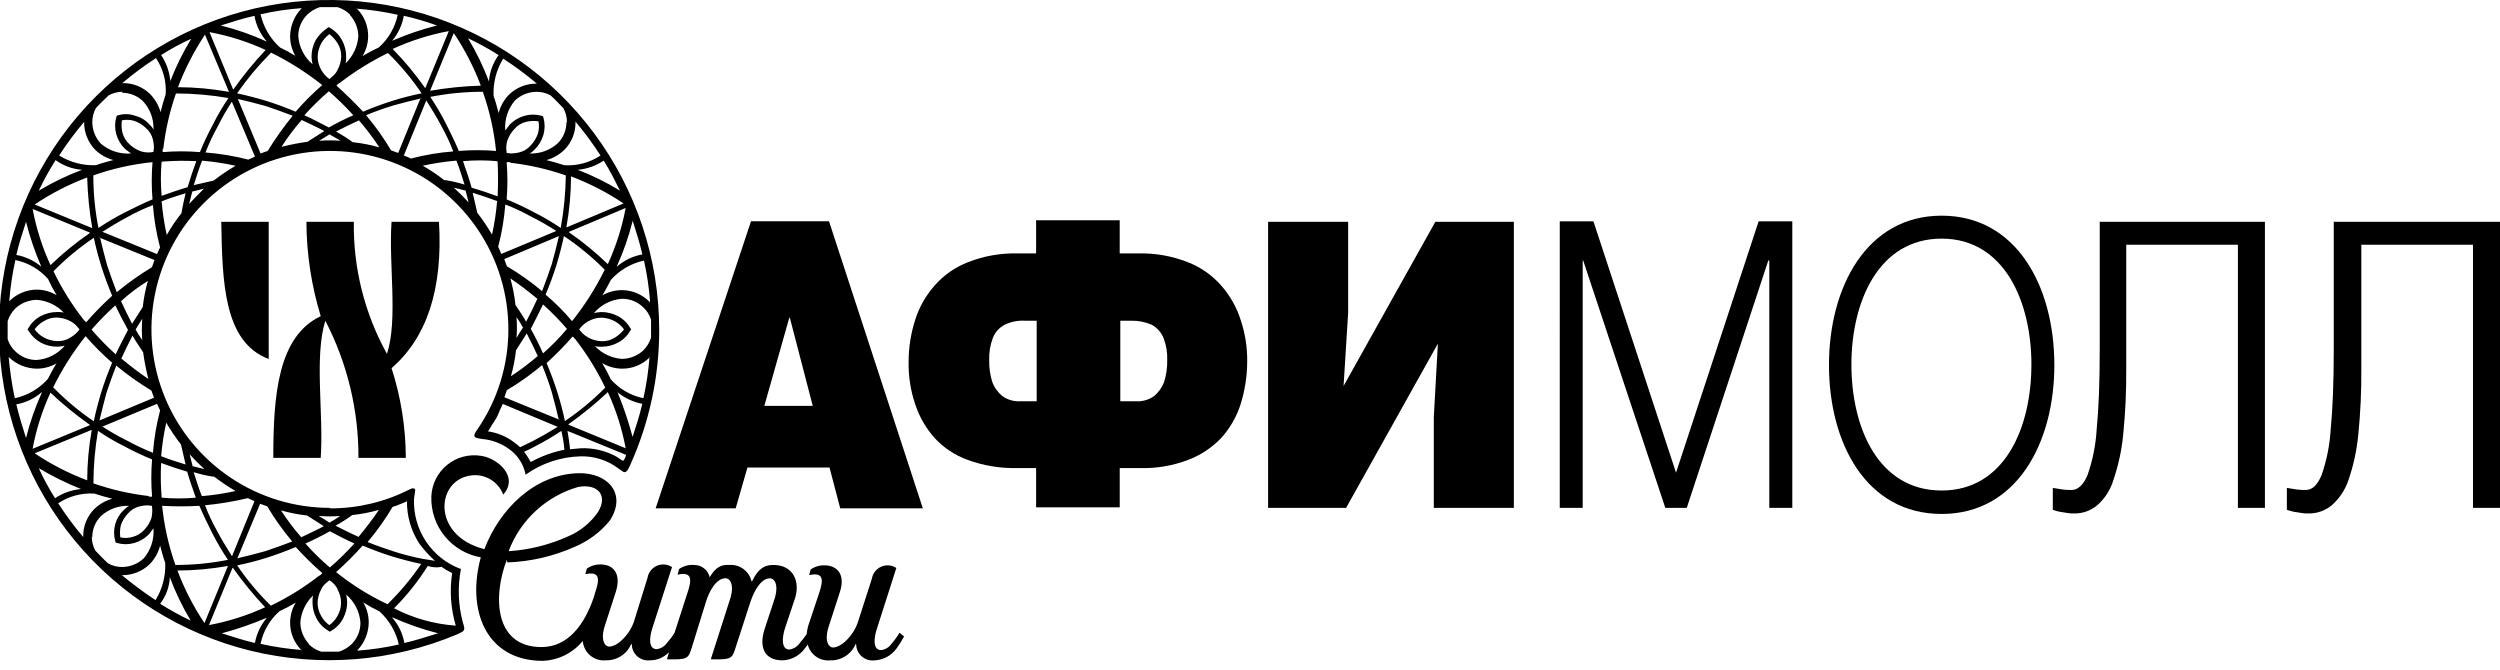 <svg viewBox="0 0 138 37" fill="none" xmlns="http://www.w3.org/2000/svg">
<g clip-path="url(#clip0_947_6381)">
<path d="M115.906 12.215V19.223C115.906 21.052 115.85 22.544 115.737 23.698C115.686 24.561 115.515 25.414 115.23 26.231C115.005 26.766 114.695 27.047 114.357 27.047C114.187 27.05 114.018 27.041 113.85 27.019C113.65 26.991 113.484 26.963 113.315 26.935V28.145C113.453 28.192 113.594 28.23 113.737 28.258C113.878 28.286 113.99 28.286 114.103 28.314C114.223 28.337 114.346 28.347 114.469 28.342C114.941 28.357 115.403 28.197 115.764 27.892C116.192 27.518 116.504 27.03 116.664 26.485C116.937 25.683 117.117 24.851 117.199 24.008C117.322 22.792 117.378 21.571 117.368 20.349V13.509H123.532V28.033H125.024V12.243H115.875L115.906 12.215Z" fill="black"></path>
<path fill-rule="evenodd" clip-rule="evenodd" d="M107.18 11.905C111.317 11.905 113.4 15.817 113.4 20.152C113.4 24.458 111.317 28.37 107.18 28.37C103.014 28.37 100.96 24.458 100.96 20.152C100.96 15.846 103.043 11.905 107.18 11.905ZM107.18 27.076C110.67 27.076 112.134 23.586 112.134 20.124C112.134 16.662 110.642 13.172 107.18 13.172C103.69 13.172 102.198 16.662 102.198 20.124C102.198 23.586 103.665 27.076 107.18 27.076ZM86.099 12.216H87.957L92.517 26.092L97.077 12.216H98.935V28.034H97.665V14.383H97.609L93.109 28.034H91.925L87.393 14.383H87.365V28.034H86.098L86.099 12.216Z" fill="black"></path>
<path d="M128.824 12.215V19.223C128.824 21.052 128.768 22.544 128.655 23.698C128.604 24.561 128.434 25.414 128.149 26.231C127.924 26.766 127.642 27.047 127.277 27.047C127.107 27.05 126.938 27.041 126.77 27.019C126.57 26.991 126.404 26.963 126.235 26.935V28.145C126.404 28.201 126.544 28.229 126.657 28.258C126.798 28.286 126.91 28.286 127.023 28.314C127.153 28.338 127.285 28.348 127.417 28.342C127.889 28.352 128.348 28.192 128.712 27.892C129.141 27.514 129.461 27.028 129.641 26.485C129.914 25.683 130.094 24.851 130.176 24.008C130.299 22.792 130.355 21.571 130.345 20.349V13.509H136.509V28.033H138.001V12.243H128.853L128.824 12.215Z" fill="black"></path>
<path fill-rule="evenodd" clip-rule="evenodd" d="M42.191 22.404L43.57 17.535H43.598L44.864 22.404H42.191ZM36.191 28.061H40.61L41.258 25.809H45.79L46.381 28.061H50.941L45.762 12.215H41.455L36.191 28.061Z" fill="black"></path>
<path d="M79.231 12.243L74.165 21.306L74.418 17.253V12.243H69.999V28.033H74.305L79.371 18.97L79.146 23.023V28.033H83.565V12.243H79.231ZM57.193 12.159V13.988H56.123C55.209 13.971 54.3 14.134 53.449 14.467C52.733 14.741 52.095 15.185 51.591 15.762C51.106 16.309 50.741 16.951 50.521 17.648C50.281 18.394 50.157 19.173 50.155 19.956C50.139 20.759 50.263 21.559 50.521 22.32C50.746 23.006 51.111 23.639 51.591 24.178C52.095 24.722 52.722 25.137 53.421 25.388C54.268 25.698 55.165 25.85 56.067 25.838H57.193V28.005H61.809V25.838H62.935C63.837 25.862 64.736 25.709 65.581 25.388C66.273 25.127 66.898 24.713 67.41 24.178C67.894 23.642 68.259 23.008 68.48 22.32C68.719 21.555 68.843 20.758 68.846 19.956C68.855 19.172 68.731 18.391 68.48 17.648C68.259 16.951 67.894 16.309 67.41 15.762C66.905 15.185 66.267 14.741 65.552 14.467C64.7 14.134 63.792 13.971 62.878 13.988H61.808V12.159H57.193ZM57.193 22.151H56.321C55.97 22.17 55.623 22.071 55.336 21.869C55.081 21.662 54.886 21.39 54.773 21.081C54.653 20.699 54.596 20.3 54.604 19.899C54.587 19.477 54.655 19.056 54.804 18.661C54.923 18.346 55.154 18.086 55.452 17.929C55.81 17.755 56.208 17.677 56.606 17.704H57.225V22.151H57.193ZM61.809 17.704H62.428C62.824 17.694 63.218 17.771 63.582 17.929C63.874 18.093 64.102 18.351 64.23 18.661C64.38 19.056 64.448 19.477 64.43 19.899C64.437 20.3 64.38 20.699 64.261 21.081C64.147 21.39 63.953 21.662 63.698 21.869C63.41 22.071 63.063 22.17 62.713 22.151H61.841V17.704H61.809Z" fill="black"></path>
<path fill-rule="evenodd" clip-rule="evenodd" d="M12.214 12.244H14.832V19.815C12.356 18.891 12.271 15.591 12.214 12.244ZM16.914 12.244H19.531C19.494 14.792 20.125 17.306 21.361 19.534C21.98 17.62 21.445 14.58 21.614 12.244H24.232C24.457 16.015 23.532 18.661 21.614 20.322C22.13 21.923 22.396 23.594 22.402 25.276H19.786C19.799 22.642 19.172 20.043 17.957 17.705C17.338 19.705 17.873 22.827 17.704 25.276H15.086C15.086 21.814 15.339 18.576 17.704 17.451C17.188 15.763 16.922 14.009 16.914 12.244ZM28.089 30.426C29.217 30.351 30.323 30.075 31.354 29.61C32.025 29.328 32.601 28.859 33.014 28.259C33.577 27.33 32.986 26.683 31.914 26.88C31.047 27.13 30.25 27.578 29.586 28.189C28.921 28.799 28.408 29.555 28.086 30.398L28.089 30.426ZM27.976 30.905C27.216 32.847 27.244 35.718 29.89 35.718C31.354 35.718 32.254 34.48 32.761 33.018L32.845 32.736C33.127 31.92 33.098 31.526 32.31 31.695L32.394 31.386C32.64 31.215 32.939 31.135 33.238 31.161C33.829 31.189 34.308 31.639 33.998 32.653L33.351 34.653C33.151 35.385 33.407 35.694 33.633 35.694C34.168 35.666 34.787 34.934 34.984 34.343L35.744 31.894C35.767 31.749 35.827 31.613 35.917 31.497C36.007 31.381 36.124 31.29 36.258 31.231C36.393 31.172 36.54 31.148 36.686 31.161C36.832 31.173 36.973 31.222 37.095 31.303L36.025 34.624C35.825 35.215 35.8 35.834 36.25 35.834C36.363 35.82 36.471 35.782 36.568 35.722C36.666 35.663 36.749 35.585 36.814 35.491C36.972 35.317 37.114 35.129 37.236 34.928L37.936 32.761C38.217 31.945 38.189 31.551 37.401 31.72L37.485 31.411C37.731 31.24 38.03 31.16 38.329 31.186C38.525 31.187 38.715 31.254 38.869 31.377C39.022 31.499 39.13 31.67 39.174 31.861C39.512 31.298 39.821 31.161 40.244 31.186C40.524 31.162 40.804 31.239 41.031 31.405C41.258 31.57 41.419 31.812 41.482 32.086H41.514C41.88 31.326 42.246 31.186 42.696 31.186C43.796 31.186 44.188 32.115 43.878 33.044L43.343 34.644C43.143 35.235 43.143 35.854 43.568 35.854C43.68 35.84 43.788 35.803 43.885 35.745C43.982 35.686 44.066 35.609 44.131 35.516C44.271 35.354 44.402 35.185 44.525 35.009C44.542 34.857 44.57 34.707 44.609 34.559L45.2 32.786C45.482 31.97 45.453 31.576 44.665 31.745L44.749 31.435C44.995 31.263 45.294 31.184 45.594 31.21C46.185 31.238 46.694 31.688 46.354 32.702L45.707 34.702C45.507 35.434 45.763 35.743 45.988 35.743C46.523 35.715 47.142 34.983 47.339 34.392L48.127 31.943C48.151 31.799 48.21 31.662 48.3 31.547C48.39 31.431 48.508 31.34 48.642 31.281C48.776 31.222 48.923 31.198 49.069 31.21C49.215 31.223 49.355 31.271 49.478 31.352L48.414 34.676C48.214 35.267 48.189 35.886 48.639 35.886C48.751 35.872 48.859 35.835 48.956 35.777C49.053 35.718 49.137 35.641 49.202 35.548C49.37 35.356 49.521 35.148 49.652 34.929L49.905 35.129C49.781 35.364 49.64 35.59 49.483 35.805C49.342 35.996 49.161 36.154 48.951 36.266C48.742 36.378 48.51 36.442 48.273 36.452C48.146 36.467 48.017 36.455 47.895 36.417C47.773 36.379 47.66 36.315 47.564 36.23C47.468 36.145 47.392 36.04 47.339 35.924C47.287 35.807 47.26 35.68 47.26 35.552H47.232C47.115 35.826 46.918 36.059 46.667 36.219C46.416 36.38 46.123 36.461 45.825 36.452C45.549 36.477 45.272 36.403 45.046 36.244C44.819 36.084 44.656 35.849 44.587 35.58C44.531 35.664 44.474 35.721 44.418 35.805C44.277 35.996 44.096 36.154 43.886 36.266C43.677 36.378 43.445 36.441 43.208 36.452C42.138 36.452 41.913 35.664 42.195 34.763L42.786 32.963C42.986 32.231 42.73 31.922 42.505 31.922C41.998 31.922 41.632 32.622 41.435 33.189L40.614 35.718C40.414 36.365 40.389 36.418 39.235 36.393L40.335 32.959C40.535 32.227 40.279 31.918 40.054 31.918C39.519 31.918 39.125 32.678 38.954 33.269L38.194 35.718C37.994 36.365 37.969 36.418 36.815 36.393L36.928 35.999C36.794 36.141 36.633 36.255 36.454 36.332C36.275 36.41 36.082 36.449 35.887 36.449C35.76 36.464 35.631 36.453 35.508 36.414C35.386 36.376 35.273 36.312 35.177 36.227C35.082 36.142 35.005 36.038 34.952 35.921C34.9 35.804 34.873 35.677 34.873 35.549H34.844C34.727 35.823 34.53 36.056 34.279 36.216C34.028 36.377 33.735 36.458 33.437 36.449C33.283 36.464 33.128 36.448 32.98 36.401C32.833 36.355 32.696 36.28 32.578 36.181C32.46 36.081 32.363 35.959 32.293 35.821C32.223 35.684 32.181 35.533 32.17 35.379C31.896 35.714 31.553 35.986 31.164 36.176C30.776 36.365 30.35 36.469 29.918 36.479C26.794 36.451 25.752 33.636 26.54 30.765C25.758 30.628 25.052 30.215 24.551 29.599C24.049 28.985 23.786 28.209 23.81 27.416C23.821 27.079 23.905 26.749 24.055 26.447C24.204 26.144 24.417 25.878 24.678 25.665C24.939 25.451 25.243 25.296 25.569 25.21C25.895 25.124 26.235 25.108 26.568 25.164C27.412 25.277 28.679 26.29 27.778 27.303C27.652 26.971 27.423 26.687 27.124 26.494C26.825 26.302 26.472 26.21 26.117 26.233C24.062 26.374 23.753 29.554 26.736 30.314C27.58 28.114 29.494 26.176 31.943 26.12C33.576 26.092 34.617 27.274 33.66 28.738C33.149 29.366 32.492 29.859 31.746 30.174C30.567 30.705 29.295 31.001 28.003 31.046L27.976 30.905Z" fill="black"></path>
<path fill-rule="evenodd" clip-rule="evenodd" d="M23.474 4.869C22.934 4.098 22.332 3.374 21.674 2.702C22.663 2.247 23.704 1.917 24.774 1.717L23.474 4.869ZM23.53 5.544C23.811 5.994 24.093 6.444 24.346 6.923C24.605 7.385 24.83 7.864 25.021 8.358C24.232 8.418 23.45 8.55 22.685 8.752C22.573 8.696 22.432 8.639 22.291 8.583L23.53 5.544ZM23.755 5.009C24.676 4.849 25.607 4.755 26.541 4.728C26.157 3.707 25.657 2.734 25.049 1.828L23.752 4.982L23.755 5.009ZM23.248 5.431C22.741 5.544 22.207 5.684 21.7 5.825C21.194 5.978 20.696 6.157 20.208 6.36C20.721 6.967 21.183 7.617 21.587 8.302C21.728 8.358 21.84 8.386 21.981 8.443L23.219 5.403L23.248 5.431ZM26.652 5.066C25.678 5.065 24.707 5.159 23.752 5.348C24.06 5.81 24.342 6.29 24.596 6.784C24.849 7.29 25.102 7.797 25.328 8.332C26.012 8.276 26.699 8.276 27.383 8.332C27.27 7.218 27.024 6.122 26.652 5.066ZM31.268 12.525C31.433 11.605 31.518 10.673 31.521 9.738C32.542 10.122 33.515 10.622 34.421 11.23L31.269 12.553L31.268 12.525ZM30.852 13.032C30.739 13.539 30.599 14.073 30.458 14.58C30.289 15.086 30.12 15.565 29.923 16.072C29.314 15.559 28.663 15.099 27.977 14.696C27.921 14.555 27.893 14.443 27.836 14.302L30.852 13.032ZM31.387 12.807C32.156 13.337 32.88 13.93 33.552 14.58C34.006 13.591 34.337 12.55 34.537 11.48L31.387 12.807ZM24.543 9.936C24.915 9.993 25.283 10.078 25.643 10.189C25.502 9.739 25.361 9.289 25.193 8.866C24.568 8.919 23.947 9.013 23.335 9.148C23.759 9.387 24.164 9.66 24.545 9.964L24.543 9.936ZM25.725 10.527L25.049 10.358C25.335 10.616 25.607 10.888 25.865 11.174L25.696 10.498L25.725 10.527ZM27.414 11.09C26.964 10.921 26.542 10.78 26.091 10.64L26.344 11.74C26.642 12.126 26.914 12.53 27.16 12.95C27.295 12.338 27.389 11.717 27.442 11.092L27.414 11.09ZM30.707 12.75C30.263 12.46 29.803 12.197 29.328 11.962C28.866 11.703 28.387 11.478 27.893 11.287C27.832 12.076 27.701 12.858 27.499 13.623C27.555 13.736 27.612 13.876 27.668 14.017L30.707 12.75ZM33.381 14.889C32.694 14.196 31.939 13.574 31.129 13.031C31.016 13.566 30.876 14.101 30.707 14.664C30.538 15.197 30.341 15.731 30.116 16.264C30.645 16.709 31.134 17.199 31.579 17.728C32.28 16.849 32.884 15.897 33.381 14.889ZM31.381 23.417C32.146 22.878 32.871 22.286 33.552 21.644C34.006 22.633 34.337 23.674 34.537 24.744L31.383 23.446L31.381 23.417ZM28.452 16.831C28.652 17.14 28.874 17.45 29.043 17.76C29.268 17.338 29.465 16.916 29.662 16.493C29.184 16.099 28.677 15.705 28.17 15.367C28.304 15.837 28.398 16.317 28.451 16.803L28.452 16.831ZM28.878 18.096C28.766 17.893 28.644 17.696 28.512 17.505C28.54 17.889 28.54 18.275 28.512 18.659C28.623 18.456 28.746 18.259 28.878 18.068V18.096ZM29.694 19.672C29.494 19.25 29.3 18.828 29.075 18.405L28.484 19.334C28.431 19.82 28.336 20.3 28.202 20.77C28.723 20.427 29.221 20.05 29.694 19.644V19.672ZM30.852 23.196C30.739 22.689 30.599 22.183 30.458 21.648C30.305 21.142 30.126 20.644 29.923 20.156C29.315 20.669 28.666 21.131 27.981 21.535C27.925 21.676 27.897 21.788 27.84 21.929L30.88 23.167L30.852 23.196ZM21.391 33.353C22.084 32.676 22.708 31.932 23.252 31.13C22.717 31.017 22.182 30.877 21.619 30.708C21.085 30.539 20.552 30.342 20.019 30.117C19.558 30.633 19.069 31.121 18.552 31.58C19.425 32.281 20.378 32.877 21.391 33.353ZM12.863 31.353C13.402 32.116 13.994 32.841 14.636 33.52C13.647 33.974 12.606 34.305 11.536 34.505L12.83 31.353H12.863ZM12.807 30.705C12.526 30.255 12.244 29.805 11.991 29.326C11.732 28.864 11.507 28.385 11.316 27.891C12.112 27.815 12.902 27.683 13.68 27.497C13.793 27.553 13.933 27.61 14.046 27.666L12.807 30.705ZM12.582 31.24C11.662 31.405 10.729 31.49 9.795 31.493C10.178 32.514 10.679 33.487 11.287 34.393L12.582 31.24ZM19.452 28.427C19.155 28.644 18.845 28.841 18.523 29.018C18.945 29.243 19.368 29.44 19.79 29.637C20.184 29.159 20.578 28.652 20.916 28.145C20.446 28.28 19.966 28.374 19.48 28.427H19.452ZM18.186 28.849C18.389 28.737 18.586 28.615 18.777 28.483C18.383 28.511 17.988 28.511 17.595 28.483C17.797 28.595 17.993 28.718 18.182 28.85L18.186 28.849ZM16.61 29.665C17.032 29.465 17.454 29.271 17.877 29.046L16.948 28.455C16.462 28.402 15.982 28.308 15.512 28.173C15.848 28.699 16.225 29.197 16.638 29.665H16.61ZM13.092 30.819C13.599 30.706 14.133 30.566 14.64 30.425C15.146 30.256 15.625 30.087 16.132 29.89C15.618 29.283 15.156 28.634 14.752 27.949C14.611 27.893 14.499 27.865 14.358 27.808L13.091 30.848L13.092 30.819ZM9.682 31.186C10.655 31.187 11.627 31.093 12.582 30.904C12.273 30.442 11.991 29.962 11.737 29.468C11.484 28.962 11.231 28.455 11.005 27.92C10.32 27.962 9.634 27.962 8.95 27.92C9.063 29.034 9.309 30.13 9.682 31.186ZM5.066 23.727C4.901 24.647 4.816 25.579 4.813 26.514C3.792 26.13 2.819 25.63 1.913 25.022L5.066 23.727ZM5.488 23.221C5.601 22.714 5.741 22.208 5.882 21.673C6.051 21.167 6.22 20.688 6.417 20.181C7.029 20.688 7.678 21.149 8.359 21.56C8.415 21.701 8.443 21.813 8.5 21.954L5.46 23.221H5.488ZM4.952 23.446C4.188 22.907 3.464 22.315 2.785 21.673C2.33 22.662 1.999 23.703 1.8 24.773L4.952 23.474V23.446ZM11.791 26.317C11.418 26.26 11.051 26.175 10.691 26.064C10.832 26.514 10.973 26.964 11.141 27.387C11.766 27.334 12.386 27.24 12.999 27.105C12.581 26.856 12.177 26.584 11.789 26.289L11.791 26.317ZM10.609 25.726L11.285 25.895C10.999 25.637 10.726 25.365 10.469 25.079L10.638 25.755L10.609 25.726ZM8.922 25.191C9.344 25.36 9.794 25.501 10.245 25.641L9.992 24.541C9.694 24.155 9.422 23.751 9.176 23.331C9.041 23.943 8.946 24.564 8.894 25.189L8.922 25.191ZM5.629 23.531C6.073 23.821 6.533 24.084 7.008 24.319C7.472 24.572 7.952 24.798 8.443 24.994C8.503 24.205 8.635 23.423 8.837 22.658C8.781 22.546 8.724 22.405 8.668 22.292L5.628 23.559L5.629 23.531ZM2.952 21.396C3.629 22.088 4.374 22.711 5.176 23.254C5.289 22.719 5.429 22.184 5.598 21.621C5.767 21.088 5.964 20.554 6.189 20.021C5.667 19.569 5.178 19.08 4.726 18.557C4.025 19.437 3.422 20.39 2.926 21.4L2.952 21.396ZM4.952 12.868C4.183 13.397 3.459 13.988 2.787 14.636C2.332 13.647 2.001 12.606 1.802 11.536L4.952 12.834V12.868ZM5.627 12.812C6.077 12.531 6.527 12.249 7.006 11.996C7.468 11.737 7.947 11.512 8.441 11.321C8.501 12.11 8.633 12.892 8.835 13.657C8.779 13.77 8.722 13.91 8.666 14.023L5.626 12.785L5.627 12.812ZM5.092 12.587C4.932 11.665 4.839 10.732 4.813 9.796C3.792 10.18 2.819 10.68 1.913 11.288L5.065 12.583L5.092 12.587ZM7.907 19.454C7.707 19.145 7.485 18.835 7.316 18.525C7.091 18.947 6.894 19.369 6.697 19.792C7.176 20.186 7.682 20.58 8.189 20.918C8.068 20.445 7.974 19.966 7.907 19.482V19.454ZM7.485 18.188C7.597 18.389 7.72 18.584 7.852 18.773C7.824 18.381 7.824 17.988 7.852 17.596C7.74 17.788 7.599 17.985 7.487 18.182L7.485 18.188ZM6.671 16.606C6.871 17.028 7.065 17.45 7.29 17.873L7.881 16.944C7.934 16.458 8.028 15.978 8.163 15.508C7.631 15.835 7.131 16.212 6.671 16.634V16.606ZM5.517 13.088C5.63 13.595 5.77 14.101 5.911 14.636C6.08 15.142 6.249 15.621 6.446 16.128C7.058 15.621 7.707 15.16 8.388 14.749C8.444 14.608 8.472 14.496 8.529 14.355L5.488 13.116L5.517 13.088ZM5.152 9.682C5.151 10.656 5.245 11.627 5.434 12.582C5.896 12.274 6.376 11.991 6.87 11.737C7.376 11.484 7.883 11.231 8.418 11.005C8.362 10.321 8.362 9.634 8.418 8.95C7.304 9.064 6.208 9.309 5.152 9.682ZM12.61 5.066C11.69 4.901 10.757 4.816 9.823 4.813C10.212 3.795 10.713 2.822 11.315 1.913L12.638 5.066H12.61ZM19.477 7.853C19.18 7.636 18.87 7.439 18.548 7.262C18.97 7.037 19.392 6.84 19.815 6.643C20.221 7.116 20.597 7.614 20.941 8.135C20.471 8 19.991 7.906 19.505 7.853H19.477ZM18.211 7.431L18.802 7.769C18.408 7.741 18.013 7.741 17.62 7.769C17.82 7.656 18.014 7.516 18.211 7.403V7.431ZM16.635 6.615C17.057 6.815 17.479 7.009 17.902 7.234L16.973 7.825C16.489 7.892 16.01 7.986 15.537 8.107C15.873 7.581 16.249 7.082 16.662 6.614L16.635 6.615ZM13.116 5.46C13.623 5.573 14.157 5.713 14.664 5.854C15.17 6.023 15.649 6.192 16.156 6.389C15.655 7.006 15.195 7.655 14.777 8.331C14.636 8.387 14.524 8.415 14.383 8.472L13.116 5.432V5.46ZM12.891 4.925C13.43 4.162 14.022 3.437 14.664 2.758C13.675 2.303 12.634 1.973 11.564 1.773L12.863 4.926L12.891 4.925ZM10.02 11.764C10.076 11.398 10.161 11.032 10.245 10.664C9.795 10.805 9.345 10.946 8.922 11.114C8.974 11.739 9.069 12.36 9.204 12.972C9.443 12.549 9.716 12.144 10.02 11.764ZM10.611 10.582L10.442 11.258C10.695 10.976 10.977 10.695 11.258 10.414L10.582 10.583L10.611 10.582ZM11.146 8.896C10.977 9.318 10.836 9.768 10.696 10.219L11.796 9.966C12.181 9.668 12.585 9.396 13.006 9.15C12.393 9.015 11.773 8.921 11.148 8.868L11.146 8.896ZM12.806 5.603C12.516 6.047 12.253 6.507 12.018 6.982C11.759 7.444 11.534 7.923 11.343 8.417C12.141 8.48 12.932 8.611 13.707 8.811C13.82 8.755 13.96 8.698 14.073 8.642L12.806 5.629V5.603ZM14.945 2.929C14.26 3.613 13.639 4.358 13.087 5.153C13.622 5.266 14.157 5.406 14.72 5.575C15.253 5.744 15.787 5.941 16.32 6.166C16.773 5.641 17.264 5.15 17.788 4.696C16.908 3.996 15.954 3.392 14.945 2.896V2.929ZM21.645 2.254C21.977 1.857 22.2 1.381 22.292 0.872C22.912 1.011 23.523 1.19 24.121 1.407C23.274 1.621 22.445 1.904 21.644 2.252L21.645 2.254ZM14.721 2.282C14.369 1.884 14.135 1.396 14.045 0.872C13.426 1.013 12.807 1.21 12.187 1.407C13.046 1.621 13.885 1.913 14.692 2.279L14.721 2.282ZM17.732 3.856C17.843 4.056 17.996 4.229 18.182 4.362C18.238 4.306 18.322 4.249 18.382 4.193C18.49 4.1 18.576 3.985 18.635 3.855C18.757 3.63 18.825 3.379 18.835 3.123C18.843 2.865 18.773 2.61 18.635 2.391C18.516 2.197 18.363 2.025 18.185 1.884C17.999 2.018 17.845 2.191 17.735 2.391C17.613 2.616 17.544 2.867 17.535 3.123C17.536 3.38 17.604 3.633 17.732 3.856ZM19.332 0.816C19.138 0.618 18.897 0.473 18.632 0.394H17.652C17.389 0.48 17.15 0.624 16.952 0.816C16.797 0.971 16.674 1.155 16.59 1.357C16.507 1.56 16.464 1.777 16.465 1.996C16.486 2.294 16.567 2.584 16.702 2.85C16.837 3.116 17.024 3.353 17.252 3.546C17.219 3.408 17.201 3.266 17.196 3.124C17.197 2.81 17.274 2.501 17.421 2.224C17.584 1.954 17.805 1.723 18.069 1.549L18.152 1.496L18.236 1.552C18.512 1.71 18.736 1.945 18.883 2.227C19.033 2.503 19.11 2.813 19.108 3.127C19.113 3.25 19.103 3.373 19.08 3.493C19.489 3.099 19.739 2.568 19.78 2.001C19.774 1.561 19.605 1.14 19.308 0.816H19.332ZM16.325 3.124C16.121 2.783 16.013 2.393 16.015 1.996C16.022 1.429 16.243 0.887 16.634 0.476L16.662 0.45C15.895 0.505 15.132 0.618 14.382 0.788C14.542 1.494 14.915 2.133 15.452 2.618C15.752 2.76 16.043 2.92 16.325 3.096V3.124ZM18.152 5.038C17.674 5.45 17.223 5.892 16.801 6.361C17.251 6.561 17.701 6.811 18.152 7.037C18.602 6.784 19.052 6.558 19.503 6.361C19.081 5.892 18.63 5.45 18.152 5.038ZM18.717 4.588C18.661 4.644 18.604 4.672 18.576 4.729C19.083 5.179 19.561 5.658 20.04 6.164C20.573 5.939 21.107 5.742 21.64 5.573C22.176 5.403 22.721 5.262 23.273 5.151C22.73 4.349 22.107 3.604 21.415 2.927C20.47 3.389 19.574 3.946 18.741 4.588H18.717ZM19.702 0.45V0.479C19.901 0.678 20.058 0.915 20.164 1.175C20.27 1.436 20.324 1.715 20.322 1.996C20.32 2.384 20.212 2.764 20.012 3.096C20.303 2.92 20.603 2.76 20.912 2.618C21.444 2.146 21.809 1.513 21.952 0.816C21.201 0.648 20.439 0.535 19.672 0.478L19.702 0.45ZM31.889 9.373C32.403 9.328 32.897 9.154 33.325 8.866C33.663 9.401 33.944 9.966 34.225 10.526C33.484 10.069 32.702 9.683 31.889 9.373ZM26.989 4.504C27.026 3.975 27.211 3.468 27.524 3.04C26.98 2.697 26.416 2.387 25.835 2.111C26.293 2.871 26.68 3.672 26.992 4.503L26.989 4.504ZM28.002 7.769C27.936 7.988 27.927 8.22 27.974 8.444C28.058 8.444 28.143 8.472 28.227 8.472C28.37 8.467 28.512 8.449 28.652 8.416C28.904 8.358 29.131 8.22 29.299 8.022C29.476 7.837 29.611 7.616 29.693 7.374C29.759 7.154 29.769 6.921 29.722 6.696C29.497 6.663 29.268 6.673 29.047 6.724C28.794 6.782 28.567 6.92 28.399 7.118C28.221 7.303 28.087 7.525 28.005 7.768L28.002 7.769ZM31.295 6.756C31.299 6.48 31.23 6.208 31.095 5.968C30.87 5.743 30.645 5.489 30.395 5.268C30.154 5.133 29.883 5.064 29.607 5.068C29.167 5.074 28.745 5.245 28.425 5.547C28.231 5.775 28.084 6.039 27.992 6.324C27.9 6.609 27.866 6.909 27.89 7.207L28.143 6.869C28.369 6.641 28.65 6.476 28.959 6.39C29.263 6.306 29.584 6.306 29.888 6.39L29.972 6.418L30 6.502C30.084 6.806 30.084 7.127 30 7.431C29.912 7.739 29.747 8.02 29.521 8.247C29.44 8.337 29.345 8.413 29.24 8.472C29.81 8.494 30.366 8.292 30.788 7.909C30.943 7.754 31.065 7.57 31.147 7.367C31.23 7.164 31.27 6.946 31.267 6.727L31.295 6.756ZM27.523 6.249C27.619 5.868 27.813 5.519 28.086 5.236C28.491 4.837 29.037 4.614 29.606 4.617H29.634C29.045 4.117 28.425 3.656 27.776 3.238C27.397 3.856 27.212 4.572 27.245 5.296C27.358 5.601 27.442 5.939 27.527 6.248L27.523 6.249ZM27.467 8.923H27.442V8.896C26.814 8.84 26.183 8.84 25.556 8.896C25.725 9.375 25.894 9.853 26.034 10.36C26.513 10.5 27.019 10.669 27.47 10.838C27.498 10.219 27.498 9.571 27.47 8.952L27.467 8.923ZM28.167 8.951H27.967C28.023 9.635 28.023 10.322 27.967 11.006C28.496 11.222 29.013 11.466 29.515 11.738C30.012 11.986 30.492 12.268 30.951 12.583C31.126 11.626 31.22 10.656 31.233 9.683C30.239 9.337 29.21 9.103 28.165 8.983L28.167 8.951ZM31.767 6.727V6.755C31.771 7.037 31.718 7.317 31.611 7.578C31.505 7.839 31.348 8.076 31.148 8.275C30.871 8.541 30.533 8.735 30.163 8.838C30.501 8.922 30.81 9.007 31.148 9.12C31.855 9.165 32.558 8.977 33.148 8.585C32.732 7.936 32.274 7.316 31.777 6.727H31.767ZM34.075 21.644C34.474 21.971 34.948 22.193 35.454 22.292C35.313 22.911 35.116 23.502 34.919 24.121C34.696 23.278 34.417 22.45 34.085 21.644H34.075ZM34.052 14.72C34.449 14.369 34.936 14.135 35.459 14.044C35.318 13.425 35.121 12.806 34.924 12.186C34.71 13.047 34.418 13.888 34.052 14.696V14.72ZM32.476 17.732C32.276 17.843 32.102 17.996 31.969 18.182C32.025 18.238 32.082 18.322 32.138 18.382C32.238 18.482 32.352 18.567 32.476 18.635C32.701 18.757 32.952 18.825 33.208 18.835C33.467 18.846 33.723 18.777 33.94 18.635C34.134 18.516 34.306 18.363 34.447 18.185C34.313 17.999 34.14 17.846 33.94 17.735C33.714 17.613 33.464 17.545 33.208 17.535C32.953 17.537 32.702 17.605 32.481 17.732H32.476ZM35.516 19.332C35.714 19.139 35.859 18.898 35.938 18.632V17.647C35.859 17.389 35.714 17.156 35.516 16.972C35.36 16.818 35.176 16.697 34.973 16.614C34.77 16.532 34.553 16.491 34.334 16.493C34.036 16.515 33.746 16.596 33.481 16.731C33.215 16.866 32.979 17.053 32.786 17.281C32.924 17.249 33.066 17.23 33.208 17.225C33.522 17.226 33.831 17.303 34.108 17.45C34.391 17.597 34.625 17.822 34.784 18.098L34.84 18.182L34.784 18.266C34.625 18.543 34.391 18.767 34.108 18.914C33.832 19.064 33.522 19.141 33.208 19.139C33.085 19.144 32.962 19.134 32.842 19.111C33.236 19.521 33.767 19.77 34.334 19.811C34.774 19.804 35.197 19.635 35.52 19.336L35.516 19.332ZM33.212 16.325C33.552 16.121 33.941 16.014 34.338 16.015C34.621 16.017 34.902 16.076 35.163 16.187C35.423 16.299 35.66 16.46 35.858 16.663H35.886C35.828 15.896 35.715 15.134 35.548 14.383C34.84 14.536 34.199 14.911 33.718 15.453C33.578 15.735 33.409 16.044 33.24 16.325H33.212ZM31.298 18.155C30.886 17.677 30.444 17.226 29.975 16.804C29.75 17.254 29.525 17.733 29.299 18.155C29.552 18.605 29.777 19.055 29.975 19.506C30.451 19.091 30.893 18.64 31.298 18.155ZM31.748 18.718C31.692 18.662 31.664 18.605 31.607 18.577C31.157 19.093 30.678 19.581 30.172 20.041C30.397 20.574 30.594 21.108 30.763 21.641C30.931 22.174 31.072 22.708 31.185 23.241C31.986 22.702 32.731 22.084 33.409 21.396C32.955 20.446 32.399 19.548 31.752 18.717L31.748 18.718ZM35.886 19.703L35.858 19.731C35.658 19.93 35.421 20.087 35.16 20.193C34.899 20.299 34.62 20.353 34.338 20.35C33.95 20.348 33.57 20.241 33.238 20.04C33.414 20.331 33.574 20.631 33.716 20.94C34.188 21.473 34.819 21.838 35.516 21.981C35.684 21.23 35.796 20.468 35.854 19.701L35.886 19.703ZM14.72 34.113C14.388 34.509 14.165 34.984 14.072 35.492C13.453 35.351 12.862 35.154 12.243 34.957C13.078 34.735 13.897 34.453 14.692 34.113H14.72ZM21.644 34.085C21.995 34.482 22.229 34.969 22.32 35.492C22.939 35.351 23.558 35.154 24.178 34.957C23.32 34.738 22.482 34.447 21.673 34.085H21.644ZM18.632 32.509C18.528 32.312 18.372 32.146 18.182 32.03C18.126 32.086 18.041 32.143 17.982 32.199C17.874 32.292 17.787 32.407 17.729 32.537C17.607 32.763 17.538 33.013 17.529 33.269C17.531 33.526 17.6 33.779 17.729 34.001C17.839 34.201 17.993 34.374 18.179 34.508C18.364 34.374 18.518 34.201 18.629 34.001C18.758 33.779 18.826 33.526 18.826 33.269C18.826 33.012 18.758 32.759 18.629 32.537L18.632 32.509ZM17.032 35.549C17.226 35.747 17.466 35.892 17.732 35.971H18.717C18.979 35.886 19.219 35.741 19.417 35.549C19.571 35.393 19.692 35.209 19.774 35.006C19.857 34.803 19.898 34.586 19.896 34.367C19.874 34.07 19.793 33.779 19.658 33.514C19.522 33.248 19.335 33.012 19.108 32.819C19.14 32.958 19.159 33.099 19.164 33.241C19.163 33.555 19.085 33.864 18.939 34.141C18.792 34.424 18.567 34.658 18.291 34.816L18.207 34.872L18.123 34.816C17.846 34.658 17.622 34.424 17.475 34.141C17.325 33.865 17.247 33.555 17.25 33.241C17.245 33.118 17.255 32.996 17.278 32.875C16.868 33.269 16.619 33.8 16.578 34.367C16.587 34.806 16.757 35.227 17.057 35.549H17.032ZM20.044 33.241C20.248 33.581 20.355 33.971 20.354 34.367C20.346 34.934 20.125 35.476 19.735 35.887V35.915C20.502 35.86 21.264 35.747 22.015 35.577C21.855 34.871 21.481 34.232 20.945 33.747C20.645 33.605 20.354 33.445 20.073 33.269L20.044 33.241ZM18.21 31.324C18.688 30.912 19.139 30.47 19.561 30.001C19.111 29.801 18.632 29.551 18.21 29.325C17.759 29.578 17.309 29.804 16.859 30.001C17.274 30.477 17.725 30.919 18.21 31.324ZM17.647 31.774C17.703 31.718 17.76 31.69 17.788 31.633C17.273 31.183 16.784 30.703 16.325 30.196C15.791 30.421 15.258 30.618 14.725 30.787C14.189 30.957 13.643 31.098 13.092 31.209C13.635 32.011 14.257 32.756 14.95 33.433C15.898 32.977 16.795 32.42 17.624 31.772L17.647 31.774ZM16.662 35.911L16.634 35.883C16.435 35.683 16.278 35.446 16.172 35.185C16.065 34.924 16.012 34.645 16.015 34.363C16.017 33.975 16.124 33.595 16.324 33.263C16.033 33.439 15.733 33.599 15.424 33.741C14.891 34.213 14.526 34.844 14.383 35.541C15.134 35.709 15.896 35.822 16.663 35.879L16.662 35.911ZM4.475 26.996C3.961 27.04 3.467 27.214 3.039 27.502C2.701 26.97 2.4 26.416 2.139 25.842C2.886 26.288 3.667 26.674 4.475 26.996ZM9.375 31.865C9.351 32.396 9.164 32.907 8.84 33.329C9.384 33.672 9.948 33.982 10.529 34.258C10.07 33.496 9.683 32.694 9.373 31.861L9.375 31.865ZM8.359 28.596C8.41 28.375 8.42 28.146 8.387 27.921C8.303 27.921 8.218 27.893 8.134 27.893C7.992 27.898 7.85 27.917 7.712 27.949C7.459 28.007 7.232 28.145 7.065 28.343C6.888 28.528 6.753 28.749 6.671 28.991C6.62 29.212 6.61 29.441 6.643 29.666C6.867 29.713 7.099 29.703 7.318 29.638C7.568 29.574 7.793 29.436 7.966 29.244C8.143 29.06 8.277 28.838 8.359 28.596ZM5.066 29.61C5.062 29.886 5.131 30.158 5.266 30.398C5.491 30.623 5.716 30.877 5.966 31.098C6.206 31.233 6.478 31.302 6.754 31.298C7.194 31.292 7.616 31.121 7.936 30.819C8.13 30.591 8.277 30.327 8.369 30.042C8.46 29.757 8.495 29.457 8.471 29.159L8.218 29.497C7.992 29.725 7.711 29.89 7.402 29.976C7.098 30.061 6.777 30.061 6.473 29.976L6.389 29.948L6.361 29.864C6.276 29.56 6.276 29.239 6.361 28.935C6.443 28.633 6.609 28.359 6.84 28.147C6.921 28.057 7.016 27.981 7.122 27.922C6.552 27.9 5.996 28.102 5.574 28.485C5.419 28.64 5.297 28.824 5.214 29.027C5.132 29.23 5.091 29.448 5.095 29.667L5.066 29.61ZM8.838 30.117C8.742 30.498 8.548 30.847 8.275 31.13C7.87 31.529 7.323 31.752 6.755 31.749H6.727C7.322 32.24 7.942 32.7 8.585 33.128C8.964 32.512 9.151 31.796 9.12 31.073C9.007 30.764 8.922 30.427 8.838 30.117ZM8.922 27.443V27.471C9.549 27.527 10.181 27.527 10.808 27.471C10.639 26.993 10.47 26.514 10.33 26.035C9.851 25.895 9.345 25.726 8.894 25.557C8.861 26.186 8.87 26.816 8.922 27.443ZM8.194 27.415H8.394C8.338 26.731 8.338 26.044 8.394 25.36C7.865 25.145 7.348 24.9 6.846 24.628C6.348 24.38 5.868 24.098 5.41 23.783C5.244 24.741 5.16 25.711 5.157 26.683C6.151 27.029 7.18 27.263 8.225 27.383L8.194 27.415ZM4.594 29.639V29.611C4.59 29.329 4.642 29.049 4.749 28.788C4.855 28.527 5.013 28.29 5.213 28.091C5.489 27.825 5.828 27.631 6.198 27.528C5.86 27.444 5.551 27.359 5.213 27.246C4.506 27.201 3.803 27.389 3.213 27.781C3.63 28.43 4.089 29.05 4.588 29.638L4.594 29.639ZM2.28 14.72C1.884 14.388 1.409 14.165 0.901 14.072C1.042 13.453 1.239 12.862 1.436 12.243C1.649 13.09 1.932 13.919 2.28 14.72ZM2.308 21.644C1.911 21.995 1.423 22.229 0.901 22.32C1.042 22.939 1.239 23.558 1.436 24.178C1.65 23.318 1.942 22.48 2.308 21.673V21.644ZM3.884 18.632C4.084 18.521 4.256 18.368 4.39 18.182C4.334 18.126 4.277 18.041 4.221 17.982C4.122 17.88 4.008 17.795 3.883 17.729C3.657 17.607 3.407 17.539 3.151 17.529C2.892 17.521 2.638 17.591 2.419 17.729C2.219 17.84 2.045 17.993 1.912 18.179C2.045 18.365 2.219 18.518 2.419 18.629C2.644 18.751 2.895 18.819 3.151 18.829C3.41 18.842 3.666 18.773 3.884 18.633V18.632ZM0.844 17.032C0.646 17.226 0.501 17.467 0.422 17.732V18.717C0.501 18.975 0.646 19.208 0.844 19.392C1 19.546 1.184 19.667 1.387 19.75C1.59 19.832 1.807 19.873 2.026 19.871C2.323 19.849 2.613 19.768 2.879 19.633C3.145 19.497 3.381 19.311 3.574 19.083C3.435 19.116 3.294 19.134 3.152 19.139C2.838 19.138 2.529 19.061 2.252 18.914C1.975 18.759 1.743 18.536 1.577 18.266L1.521 18.182L1.576 18.096C1.734 17.82 1.968 17.595 2.251 17.448C2.528 17.301 2.837 17.224 3.151 17.223C3.274 17.218 3.396 17.228 3.517 17.251C3.123 16.841 2.592 16.592 2.025 16.551C1.586 16.56 1.166 16.729 0.844 17.028V17.032ZM3.152 20.04C2.812 20.244 2.422 20.351 2.026 20.35C1.459 20.343 0.916 20.122 0.506 19.731L0.478 19.703C0.545 20.469 0.658 21.23 0.816 21.983C1.524 21.83 2.165 21.455 2.646 20.913C2.787 20.631 2.955 20.322 3.124 20.041L3.152 20.04ZM5.094 18.182L5.066 18.21C5.478 18.688 5.92 19.139 6.389 19.561C6.589 19.111 6.839 18.661 7.065 18.21C6.812 17.76 6.586 17.31 6.365 16.859C5.896 17.281 5.454 17.732 5.042 18.21L5.094 18.182ZM4.616 17.647L4.757 17.788C5.206 17.273 5.686 16.784 6.192 16.325C5.967 15.792 5.77 15.258 5.601 14.725C5.432 14.192 5.291 13.658 5.179 13.125C4.376 13.665 3.63 14.285 2.952 14.974C3.408 15.923 3.966 16.818 4.616 17.647ZM0.479 16.662L0.507 16.634C0.705 16.431 0.941 16.27 1.202 16.159C1.463 16.048 1.743 15.989 2.027 15.987C2.415 15.989 2.795 16.096 3.127 16.296C2.951 16.005 2.791 15.705 2.649 15.396C2.177 14.864 1.546 14.498 0.849 14.355C0.681 15.106 0.568 15.868 0.511 16.635L0.479 16.662ZM9.401 4.475C9.356 3.961 9.182 3.467 8.894 3.039C9.426 2.701 9.981 2.4 10.555 2.139C10.103 2.883 9.717 3.664 9.401 4.475ZM4.532 9.373C4.003 9.336 3.496 9.151 3.068 8.838C2.725 9.382 2.415 9.946 2.139 10.527C2.899 10.069 3.7 9.683 4.532 9.373ZM7.796 8.359C8.015 8.424 8.247 8.434 8.471 8.387C8.471 8.303 8.499 8.218 8.499 8.134C8.494 7.992 8.475 7.851 8.443 7.712C8.386 7.46 8.248 7.233 8.052 7.065C7.867 6.888 7.646 6.753 7.404 6.671C7.185 6.606 6.953 6.596 6.729 6.643C6.696 6.868 6.705 7.097 6.757 7.318C6.821 7.568 6.958 7.794 7.151 7.966C7.334 8.143 7.555 8.277 7.796 8.359ZM6.783 5.066C6.507 5.062 6.235 5.131 5.995 5.266C5.77 5.491 5.516 5.716 5.295 5.966C5.16 6.206 5.091 6.478 5.095 6.754C5.101 7.194 5.272 7.616 5.574 7.936C5.802 8.13 6.066 8.277 6.351 8.369C6.636 8.461 6.936 8.495 7.235 8.471L6.897 8.218C6.669 7.992 6.504 7.711 6.418 7.402C6.333 7.098 6.333 6.777 6.418 6.473L6.446 6.389L6.53 6.361C6.835 6.272 7.16 6.282 7.459 6.389C7.764 6.465 8.039 6.632 8.247 6.868C8.337 6.949 8.413 7.044 8.472 7.15C8.494 6.58 8.292 6.024 7.909 5.602C7.754 5.447 7.569 5.325 7.366 5.243C7.163 5.16 6.946 5.12 6.727 5.123L6.783 5.066ZM6.276 8.838C5.895 8.742 5.546 8.548 5.263 8.275C4.864 7.87 4.641 7.324 4.644 6.755V6.727C4.144 7.315 3.683 7.936 3.265 8.584C3.872 8.96 4.577 9.146 5.291 9.119C5.601 9.006 5.939 8.919 6.248 8.837L6.276 8.838ZM8.952 8.896V8.924H8.922C8.866 9.551 8.866 10.183 8.922 10.81C9.401 10.641 9.879 10.472 10.358 10.332C10.499 9.853 10.667 9.347 10.836 8.896C10.208 8.863 9.579 8.871 8.952 8.922V8.896ZM8.98 8.196V8.396C9.664 8.34 10.351 8.34 11.035 8.396C11.25 7.867 11.495 7.35 11.767 6.848C12.015 6.35 12.297 5.871 12.612 5.412C11.654 5.245 10.684 5.161 9.712 5.159C9.366 6.153 9.132 7.182 9.012 8.227L8.98 8.196ZM6.752 4.588H6.78C7.062 4.584 7.342 4.637 7.603 4.743C7.864 4.85 8.101 5.007 8.3 5.207C8.566 5.484 8.76 5.822 8.863 6.192C8.947 5.854 9.032 5.545 9.145 5.207C9.194 4.499 9.005 3.796 8.61 3.207C7.961 3.626 7.34 4.087 6.752 4.588ZM28.706 24.688C28.931 24.575 29.185 24.463 29.406 24.35C29.885 24.097 30.335 23.843 30.785 23.562L27.752 22.296C27.696 22.437 27.639 22.549 27.583 22.662C27.494 22.912 27.371 23.147 27.217 23.362C27.189 23.39 27.189 23.418 27.161 23.446C27.092 23.572 27.017 23.694 26.936 23.812C27.469 23.887 27.974 24.101 28.399 24.431C28.508 24.508 28.611 24.593 28.709 24.684L28.706 24.688ZM31.155 24.828C31.126 24.477 31.07 24.129 30.986 23.787C30.523 24.096 30.044 24.378 29.55 24.632C29.35 24.745 29.156 24.832 28.931 24.941C29.069 25.118 29.192 25.306 29.297 25.504C29.878 25.183 30.506 24.954 31.158 24.825L31.155 24.828ZM34.392 25.447C34.475 25.35 34.534 25.234 34.561 25.109L31.324 23.786C31.38 24.124 31.437 24.462 31.465 24.8C31.665 24.772 31.859 24.772 32.056 24.744C32.754 24.714 33.447 24.88 34.056 25.222C34.164 25.302 34.277 25.377 34.394 25.444L34.392 25.447ZM24.346 31.296C24.101 31.339 23.849 31.319 23.614 31.24C23.083 32.087 22.459 32.871 21.752 33.578C22.81 34.126 23.969 34.452 25.158 34.535C24.881 33.594 24.813 32.605 24.958 31.635C24.742 31.53 24.535 31.407 24.339 31.269L24.346 31.296ZM22.432 27.696L22.348 27.724C22.235 27.78 22.123 27.808 22.066 27.837C21.939 27.896 21.807 27.944 21.672 27.978C21.268 28.663 20.806 29.313 20.293 29.92C20.771 30.12 21.278 30.286 21.785 30.455C22.293 30.616 22.81 30.748 23.333 30.849L23.868 30.933C23.924 30.933 23.952 30.961 24.009 30.961C23.699 30.679 23.416 30.368 23.165 30.032C22.694 29.324 22.45 28.49 22.465 27.64L22.432 27.696ZM18.21 28.062C19.735 28.068 21.241 27.711 22.601 27.02C22.713 26.964 22.801 26.936 22.854 26.964C22.907 26.992 22.938 27.02 22.91 27.133C22.882 27.274 22.882 27.386 22.854 27.527C22.818 28.365 23.05 29.193 23.516 29.891C23.981 30.589 24.656 31.122 25.444 31.411C25.254 32.391 25.291 33.402 25.552 34.366C25.693 34.816 25.665 34.816 25.242 35.013C21.635 36.533 17.635 36.851 13.834 35.921C10.032 34.99 6.631 32.861 4.134 29.847C1.637 26.833 0.177 23.096 -0.03 19.188C-0.238 15.28 0.818 11.408 2.982 8.147C5.145 4.886 8.302 2.408 11.983 1.08C15.665 -0.248 19.676 -0.355 23.423 0.774C27.17 1.903 30.454 4.209 32.789 7.349C35.124 10.49 36.386 14.299 36.388 18.213C36.39 20.763 35.853 23.285 34.812 25.613C34.7 25.866 34.612 26.063 34.474 26.063C34.39 26.063 34.274 25.95 34.108 25.838C33.514 25.399 32.791 25.171 32.053 25.19C30.961 25.216 29.902 25.569 29.013 26.203C28.906 25.635 28.584 25.131 28.113 24.796C27.74 24.523 27.308 24.34 26.852 24.262C26.12 24.178 26.036 24.149 26.373 23.671C27.475 22.053 28.064 20.141 28.062 18.183C28.062 16.235 27.484 14.33 26.402 12.71C25.319 11.09 23.781 9.827 21.981 9.082C20.181 8.336 18.2 8.141 16.289 8.521C14.378 8.901 12.623 9.84 11.245 11.217C9.867 12.595 8.929 14.35 8.549 16.261C8.169 18.172 8.364 20.153 9.11 21.953C9.855 23.753 11.118 25.291 12.738 26.374C14.358 27.456 16.262 28.034 18.211 28.034L18.21 28.062Z" fill="black"></path>
</g>
<defs>
<clipPath id="clip0_947_6381">
<rect width="138" height="36.477" fill="white"></rect>
</clipPath>
</defs>
</svg>
